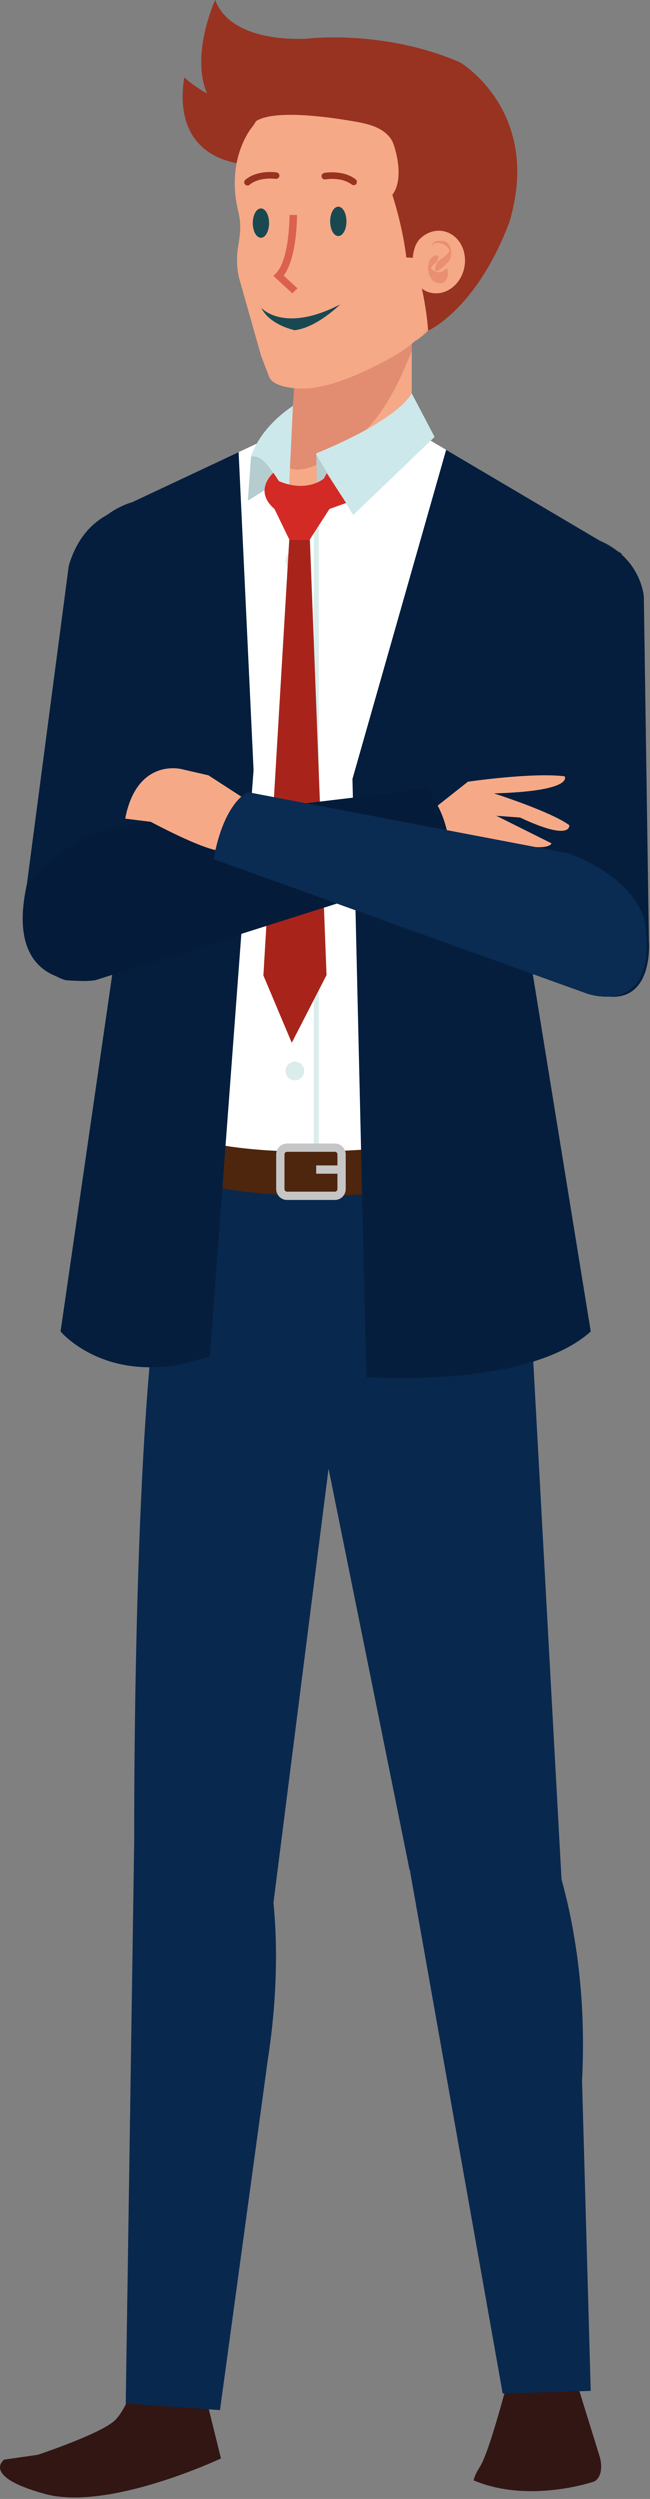 <?xml version="1.0" encoding="UTF-8"?> <svg xmlns="http://www.w3.org/2000/svg" width="378" height="1453" viewBox="0 0 378 1453" fill="none"><rect x="0" y="0" width="378" height="1453" fill="#808080" stroke="none"/> <g clip-path="url(#clip0_180_668)"> <path d="M143.849 95.52C143.849 95.52 99.389 95.56 107.119 44.98C107.119 44.98 133.899 70.27 162.569 59.8C162.569 59.81 164.739 93.75 143.849 95.52Z" fill="#973320"></path> <path d="M63.289 333.98L49.149 337.06C49.149 337.06 10.499 503.38 25.039 542.86C39.589 582.35 62.959 543.25 70.259 539.68C77.549 536.11 142.179 353.08 142.179 353.08L63.289 333.98Z" fill="#E89776"></path> <path d="M14.589 522.04L39.999 328.88C55.13 278.06 110.979 296.83 110.979 296.83C152.869 312.37 146.199 345.33 146.199 345.33L88.84 543.79C88.84 543.79 77.969 573.92 38.169 569.92C38.169 569.92 9.199 563 14.589 522.04Z" fill="#051E3D"></path> <path d="M83.03 1370.64C83.03 1370.64 75.53 1399.85 66.3 1407.77C57.08 1415.69 21.9 1427.34 21.9 1427.34L2.41 1430.14C2.41 1430.14 -11.14 1439.85 26.05 1450.07C63.23 1460.29 128.49 1429.45 128.49 1429.45L113.78 1369.75L83.03 1370.64Z" fill="#321613"></path> <path d="M279.12 1434.22C285.68 1423.99 299.44 1368.26 299.44 1368.26L329.82 1367.34L348.84 1428.7C348.84 1428.7 351.89 1438.97 345.68 1442.82C345.68 1442.82 307.8 1455.97 275.44 1442.19C275.43 1442.19 275.78 1439.45 279.12 1434.22Z" fill="#321613"></path> <path d="M90.77 587.96L51.97 350.87C51.97 350.87 38.61 315.23 65.34 297.42L167.23 249.53H239.09L361.58 321.92L281.29 587.97H90.77V587.96Z" fill="#F5A987"></path> <path d="M281.29 587.96C281.29 587.96 303.29 638.2 308.6 753.69C308.6 753.69 143 805.63 91.059 753.69L90.769 587.96H281.29Z" fill="#09284E"></path> <path d="M172.729 753.19C172.449 791.95 202.629 823.59 240.149 823.87C277.669 824.14 308.319 792.95 308.609 754.19C308.889 715.44 278.709 683.8 241.189 683.52C203.659 683.24 173.019 714.44 172.729 753.19Z" fill="#09284E"></path> <path d="M308.539 762.73L326.549 1092.78C326.549 1092.78 294.659 1134.61 238.209 1087.42L176.909 783.82C176.909 783.83 206.669 681.8 308.539 762.73Z" fill="#09284E"></path> <path d="M312.5 1054.25C312.5 1054.25 343.53 1113.27 338.48 1209.77L343.53 1390.17L292.33 1391.7L238.51 1088.36C238.52 1088.36 267.02 986.52 312.5 1054.25Z" fill="#09284E"></path> <path d="M91.38 753.88C87.45 792.43 101.22 825.42 138.55 829.23C175.88 833.04 209.33 804.87 213.26 766.32C217.19 727.76 190.12 693.42 152.79 689.62C115.46 685.79 95.31 715.32 91.38 753.88Z" fill="#09284E"></path> <path d="M197.33 804.64L159.03 1106.32C159.03 1106.32 91.26 1115.34 78.06 1069.2C78.06 1069.2 77.21 856.25 91.38 753.88C91.38 753.88 183.19 709.16 197.33 804.64Z" fill="#09284E"></path> <path d="M154.759 1079.58C154.759 1079.58 167.009 1124.77 155.739 1197.58L127.929 1401.35L73.119 1397.48L78.059 1069.2C78.059 1069.2 108.219 1023.57 154.759 1079.58Z" fill="#09284E"></path> <path d="M350.88 351.06L364.84 354.79C364.84 354.79 386.63 521.97 370.28 560.74C353.94 599.51 338.57 561.05 331.44 557.15C324.31 553.24 271.18 366.51 271.18 366.51L350.88 351.06Z" fill="#F5A987"></path> <path d="M313.37 555.66L267.6 358.76C277.05 305.51 327.73 309.26 327.73 309.26C372.23 313.3 374.41 346.86 374.41 346.86L377.36 547.11C377.36 547.11 380.29 581.34 354.5 579.52C354.49 579.52 317.57 573.75 313.37 555.66Z" fill="#051E3D"></path> <path d="M239.449 197.15V273.95H158.229C158.229 273.95 178.21 243.5 168.21 197.15H239.449V197.15Z" fill="#F5A987"></path> <path d="M198.25 262.38C190.92 267.09 175.37 277.11 166.49 271.25C164.11 269.67 163 267.6 162.64 265.29C167.86 253.13 175.05 228.86 168.21 197.15H239.45V204.11C230.56 226.6 219.16 248.89 198.25 262.38Z" fill="#E28C72"></path> <path d="M241.389 198.22C241.389 198.22 255.209 192.22 270.859 158.01C270.859 158.01 304.839 117.55 280.749 71.62C280.749 71.62 266.519 32.78 197.559 43.65C197.569 43.66 191.369 147.75 241.389 198.22Z" fill="#F5A47F"></path> <path d="M156.47 219L151.87 206.96C151.87 206.96 139.18 162.15 139.18 162.14C137.59 156.51 137.49 148.96 138.52 143.17C139.64 136.87 140.35 130.29 138.71 123.64C130.7 91.42 147.22 73.12 147.22 73.12C165.42 42.73 210.21 41.72 210.21 41.72C265.67 43.16 271.59 96.66 271.59 96.66C281.41 132.11 253.73 162.46 253.67 162.52C251.46 164.94 252.9 176.65 252.29 180C249.69 194.29 236.28 203.36 224.36 209.67C211.25 216.6 195.39 224.01 180.59 225.71C174.97 226.37 159.1 225.91 156.47 219Z" fill="#F5A987"></path> <path d="M294.479 581.52C294.309 589.41 306.309 672.06 301.269 673.11C301.229 673.12 164.169 704.71 91.069 673.11L90.779 587.96L51.979 350.87C51.979 350.87 38.619 315.23 65.349 297.42L167.239 249.53L160.359 270.19L175.099 312.08L239.099 249.53L361.589 321.92C354.739 344.61 347.939 367.3 341.089 389.98C328.459 431.8 316.179 473.74 303.159 515.44C303.159 515.44 292.399 560.66 294.479 581.52Z" fill="white"></path> <path d="M183.92 264.43L184.78 302.6L198.84 288.85L183.92 264.43Z" fill="#B5CDCF"></path> <path d="M166.029 325.98C166.029 328.99 168.469 331.43 171.479 331.43C174.479 331.43 176.919 328.99 176.919 325.98C176.919 322.98 174.479 320.54 171.479 320.54C168.469 320.54 166.029 322.98 166.029 325.98Z" fill="#DAEDEB"></path> <path d="M166.029 424.89C166.029 427.89 168.469 430.33 171.479 430.33C174.479 430.33 176.919 427.89 176.919 424.89C176.919 421.87 174.479 419.44 171.479 419.44C168.469 419.45 166.029 421.88 166.029 424.89Z" fill="#DAEDEB"></path> <path d="M166.029 523.79C166.029 526.81 168.469 529.25 171.479 529.25C174.479 529.25 176.919 526.81 176.919 523.79C176.919 520.79 174.479 518.35 171.479 518.35C168.469 518.35 166.029 520.79 166.029 523.79Z" fill="#DAEDEB"></path> <path d="M166.029 622.7C166.029 625.7 168.469 628.15 171.479 628.15C174.479 628.15 176.919 625.7 176.919 622.7C176.919 619.69 174.479 617.25 171.479 617.25C168.469 617.25 166.029 619.69 166.029 622.7Z" fill="#DAEDEB"></path> <path d="M183.92 306.95V682.31" stroke="#DAEDEB" stroke-width="2.948" stroke-miterlimit="10"></path> <path d="M91.9 680.94C91.9 680.94 161.92 713.74 305.2 680.22C307.56 679.66 306.57 673.55 306.57 673.55L305.2 659.75C304.58 655.33 302.11 655.54 302.11 655.54C302.08 655.55 165.01 687.14 91.9 655.54C91.9 655.54 88.95 655.02 88.83 659.45V676.65C88.84 676.64 88.84 680.08 91.9 680.94Z" fill="#4E250D"></path> <path d="M163.021 691.34C163.021 693.52 164.76 695.3 166.9 695.3H194.781C196.911 695.3 198.641 693.52 198.641 691.34V671.26C198.641 669.08 196.911 667.3 194.781 667.3H166.9C164.76 667.3 163.021 669.07 163.021 671.26V691.34Z" stroke="#C6C6C6" stroke-width="4.823" stroke-miterlimit="10"></path> <path d="M198.641 680.04H183.881" stroke="#C6C6C6" stroke-width="4.823" stroke-miterlimit="10"></path> <path d="M183.92 263.57C183.92 263.57 228.87 246.11 239.45 228.73L252.73 254.05L205.35 299.49L183.92 264.44" fill="#CDE8EA"></path> <path d="M145.44 75.44C147.46 60.8 195.15 68.62 207.64 70.9C215.15 72.28 223.96 74.57 228.05 81.95C229.56 84.68 235.59 103.74 228.17 113.29C234.72 133.81 236.27 149.69 236.27 149.69L240.06 149.9C247.52 169.13 248.98 192.25 248.98 192.25C248.98 192.25 276.8 180.25 296.12 129.46C315.68 64.79 267.61 36.29 267.61 36.29C223.52 17.16 179.52 22.39 179.52 22.39C179.52 22.39 135.16 26.47 125.14 0C125.14 0 97.05 60.75 145.44 75.44Z" fill="#973320"></path> <path d="M245.349 167.75C247.309 169.41 249.889 170.44 253.149 170.54C261.989 170.82 269.699 162.9 270.379 152.84C271.059 142.81 264.449 134.44 255.619 134.16C251.439 134.03 247.489 135.74 244.439 138.65C239.999 142.89 239.479 151.07 240.209 156.76C240.819 161.31 242.399 165.26 245.349 167.75Z" fill="#F5A987"></path> <path d="M251.63 143.36C252.39 138.11 262.83 143.65 261.08 146.54C260.06 148.22 258.13 149.37 256.61 150.5C254.52 152.06 253.47 153.51 253.06 156.12C253 156.42 252.91 157.33 253.2 157.57C254.54 158.59 259.31 153.64 260.35 152.61C262.4 150.56 262.84 146.91 262.02 144.22C261.15 141.36 259.37 139.95 256.34 140C253.94 140.02 251.49 140.07 251.5 143.06C251.5 143.13 251.58 143.63 251.63 143.36Z" fill="#EA8F72"></path> <path d="M254.78 148.99C253.73 147.82 252.62 148.69 251.44 149.47C250.36 150.18 249.71 151.26 249.39 152.5C248.65 155.21 248.85 158.89 250.31 161.36C251.49 163.36 253.57 164.64 255.9 164.68C259.12 164.73 260.2 161.93 260.46 159.22C260.53 158.5 260.66 156.77 259.96 156.29C259.23 155.78 258.61 156.93 258.07 157.43C257.32 158.08 256.26 158.29 255.3 158.33C253.46 158.41 251.71 157.39 250.62 155.97C250.43 155.72 250.27 155.42 250.17 155.12C250.1 156.9 250.16 157.31 250.4 156.33C250.57 155.88 250.79 155.47 251.07 155.1C251.86 153.9 253.16 153.11 254.04 151.98C254.48 151.46 255.31 149.59 254.78 148.99Z" fill="#EA8F72"></path> <path d="M259.45 261.55L204.96 452.94L213.05 800.69C213.05 800.69 306.55 807.66 343.54 774.18L308.62 558.91L361.59 321.91L259.45 261.55Z" fill="#051E3D"></path> <path d="M138.77 262.89L76.73 292.05C76.73 292.05 41.41 301.37 48.63 337.96L69.04 540.64L35.22 774.18C35.22 774.18 64.24 809.02 122.02 788.55L147.46 447.78L138.77 262.89Z" fill="#051E3D"></path> <path d="M145.97 265.51C145.97 265.51 150.1 249.52 170.36 236.01L167.71 291.12C167.72 291.13 156.47 262.93 145.97 265.51Z" fill="#CDE8EA"></path> <path d="M144.13 291.13L145.97 265.52C152.16 264 157.69 272.66 162.19 279.77L144.13 291.13Z" fill="#B5CDCF"></path> <path d="M188.35 278.23L190.01 275.13L201.31 292.47L191.59 295.94L188.35 278.23Z" fill="#D42A26"></path> <path d="M162.2 279.76L159.03 274.9C159.03 274.9 146.96 285.04 159.63 295.94C159.63 295.94 159.63 286.96 162.2 279.76Z" fill="#D42A26"></path> <path d="M188.35 278.23C188.35 278.23 178.77 286.75 162.19 279.76C158.57 284.37 158.58 290.24 159.62 295.94L168.21 313.64H180.21L191.59 295.94C191.59 295.94 192.77 292.03 188.35 278.23Z" fill="#D42A26"></path> <path d="M180.21 313.64L189.89 566.98L169.67 606.33L153.17 567.18L168.22 313.64H180.21Z" fill="#A8241B"></path> <path d="M247.199 474.2L272.109 454.52C272.109 454.52 309.609 449.02 328.339 451.38C328.339 451.38 334.519 459.99 287.229 461.31C287.229 461.31 320.399 471.9 331.059 479.79C331.059 479.79 332.759 489.61 302.429 475.35L288.629 474.33L320.719 490.35C320.719 490.35 319.469 496.46 290.249 488.52L260.939 491.73L247.199 474.2Z" fill="#F5A987"></path> <path d="M87.69 477.85L248.21 458.65C256.24 468.45 263.97 486.25 260.53 504.88L55.49 569.91C55.49 569.91 1.32 579.52 15.6 514.28C15.6 514.28 38.49 481.02 87.69 477.85Z" fill="#041B39"></path> <path d="M87.69 477.85C87.69 477.85 116.53 493.4 127.35 494.63L144.13 465.67L121.2 450.8L105.48 447.18C105.48 447.18 79.62 440.51 72.8 475.99L87.69 477.85Z" fill="#F5A987"></path> <path d="M374.67 534.02C384.36 592.67 341.71 577.86 341.71 577.86L124.21 499.58C130.34 465.88 144.13 460.6 144.13 460.6L330.16 496.09C330.16 496.09 365.16 507.09 374.67 534.02Z" fill="#0A2B52"></path> <path d="M205.985 107.65C205.471 107.702 204.956 107.599 204.544 107.291C198.468 102.663 189.406 104.308 189.251 104.308C188.221 104.463 187.243 103.846 187.037 102.766C186.831 101.738 187.501 100.761 188.53 100.555C188.942 100.452 199.446 98.601 206.809 104.257C207.633 104.874 207.788 106.108 207.17 106.931C206.912 107.342 206.449 107.599 205.985 107.65Z" fill="#973320"></path> <path d="M143.675 107.843C143.212 107.791 142.748 107.534 142.439 107.174C141.77 106.352 141.873 105.169 142.697 104.501C149.905 98.588 160.461 100.182 160.873 100.233C161.902 100.387 162.623 101.364 162.469 102.393C162.314 103.421 161.285 104.141 160.306 103.986C160.255 103.986 150.987 102.65 145.117 107.431C144.705 107.791 144.19 107.945 143.675 107.843Z" fill="#973320"></path> <path d="M201.474 128.72C201.474 133.45 199.363 137.255 196.737 137.255C194.111 137.255 192 133.45 192 128.72C192 123.99 194.111 120.185 196.737 120.185C199.363 120.185 201.474 123.99 201.474 128.72Z" fill="#1A4850"></path> <path d="M156.474 129.72C156.474 134.45 154.363 138.255 151.737 138.255C149.111 138.255 147 134.45 147 129.72C147 124.99 149.111 121.185 151.737 121.185C154.363 121.185 156.474 124.99 156.474 129.72Z" fill="#1A4850"></path> <path d="M169.969 170.554L173 167.675L164.953 160.219C172.78 149.936 172.724 126.08 172.724 125H168.37C168.37 125.257 168.425 150.913 160.433 158.985L159 160.425L169.969 170.554Z" fill="#DB614D"></path> <path d="M152 179.03C152 179.03 165 194 197.83 177C197.83 177 184.33 190.5 171.33 192C155.33 188 152 179.03 152 179.03Z" fill="#1A4850"></path> </g> <defs> <clipPath id="clip0_180_668"> <rect width="377.46" height="1452.15" fill="white"></rect> </clipPath> </defs> </svg> 